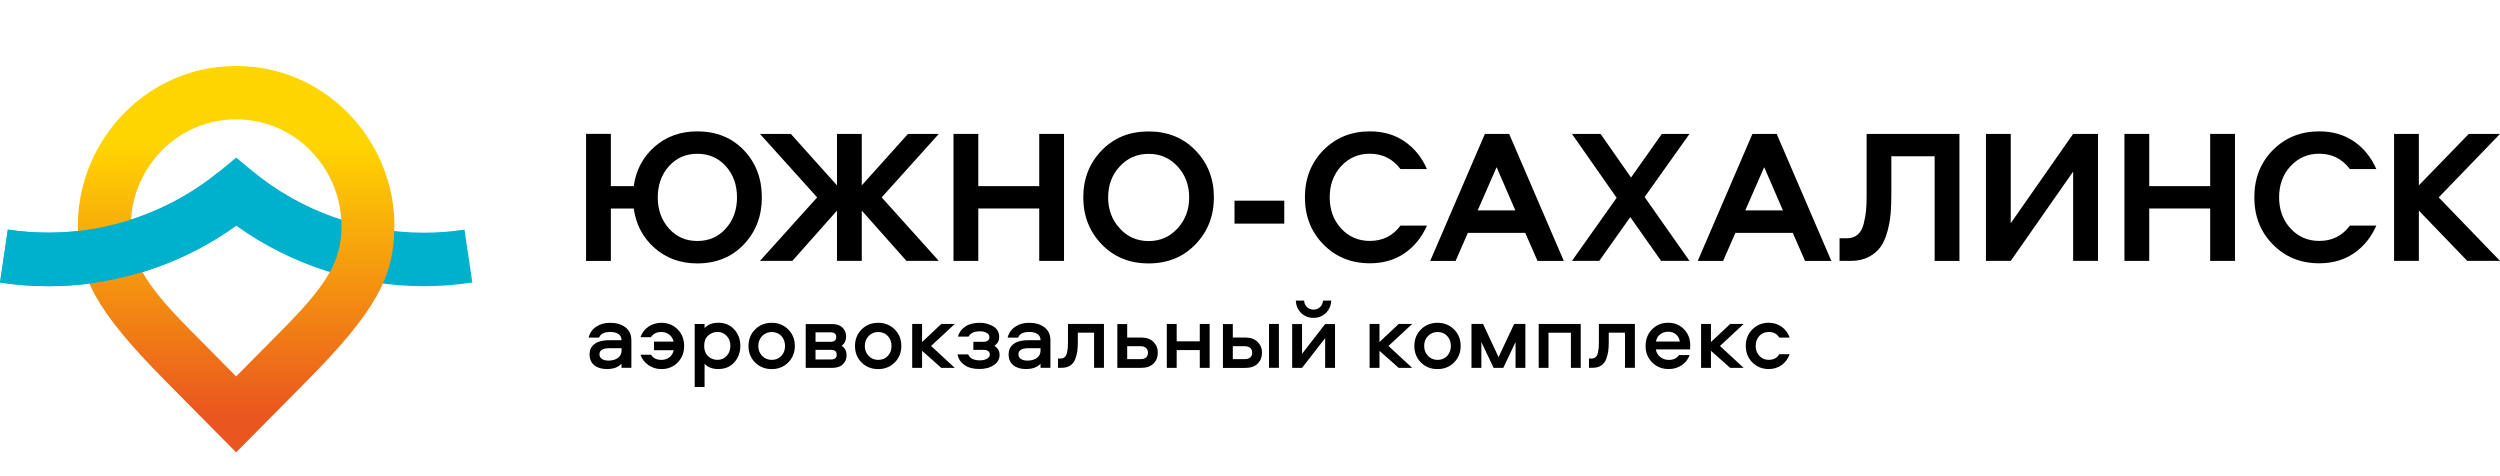 <?xml version="1.0" encoding="UTF-8"?> <svg xmlns="http://www.w3.org/2000/svg" width="210" height="40" viewBox="0 0 210 40" fill="none" class="icon"><g clip-path="url(#clip0_444_3845)"><path d="M35.599 24.04C29.953 24.04 24.423 22.246 19.84 18.958C15.256 22.246 9.727 24.04 4.08 24.04C2.72 24.04 1.35 23.937 0.004 23.73L0.662 19.288C1.793 19.461 2.939 19.545 4.08 19.545C9.298 19.545 14.393 17.716 18.44 14.394L19.84 13.24L21.239 14.394C25.282 17.716 30.382 19.545 35.599 19.545C36.735 19.545 37.886 19.456 39.017 19.288L39.676 23.73C38.33 23.937 36.955 24.04 35.599 24.04Z" fill="#00B1CE"></path><path d="M32.709 15.635C32.329 14.161 31.709 12.776 30.885 11.529C28.53 7.965 24.522 5.545 19.836 5.545C15.15 5.545 11.142 7.965 8.787 11.534C7.963 12.781 7.339 14.166 6.963 15.64C6.685 16.715 6.539 17.834 6.539 18.972C6.539 23.187 8.06 26.1 13.814 31.912C16.208 34.332 19.836 37.999 19.836 37.999C19.836 37.999 23.464 34.337 25.858 31.912C31.607 26.1 33.128 23.187 33.128 18.972C33.133 17.829 32.987 16.71 32.709 15.635ZM23.844 27.569C22.25 29.181 19.836 31.621 19.836 31.621C19.836 31.621 17.422 29.181 15.828 27.569C12 23.699 10.991 21.762 10.991 18.957C10.991 18.46 11.035 17.972 11.113 17.493C11.366 15.975 12.005 14.566 12.937 13.387C14.536 11.361 16.998 10.026 19.836 10.026C22.674 10.026 25.136 11.361 26.736 13.387C27.667 14.566 28.306 15.975 28.559 17.493C28.637 17.972 28.686 18.465 28.686 18.957C28.686 21.762 27.672 23.704 23.844 27.569Z" fill="url(#paint0_linear_444_3845)"></path><path d="M4.076 24.039C2.716 24.039 1.346 23.936 0 23.729L0.658 19.287C1.79 19.46 2.935 19.544 4.076 19.544C9.289 19.544 14.389 17.715 18.436 14.393L21.24 17.878C16.408 21.851 10.313 24.039 4.076 24.039Z" fill="#00B1CE"></path><path d="M58.573 22.126C57.164 22.126 55.969 21.697 54.989 20.834C54.009 19.972 53.424 18.868 53.234 17.517H51.313V21.919H49.23V11.247H51.313V15.634H53.234C53.424 14.284 54.009 13.179 54.989 12.322C55.969 11.464 57.164 11.035 58.573 11.035C60.172 11.035 61.474 11.563 62.484 12.617C63.488 13.672 63.995 14.993 63.995 16.576C63.995 18.153 63.493 19.469 62.484 20.529C61.474 21.594 60.172 22.126 58.573 22.126ZM58.573 20.243C59.548 20.243 60.348 19.893 60.972 19.193C61.596 18.493 61.908 17.621 61.908 16.581C61.908 15.531 61.596 14.658 60.972 13.963C60.348 13.268 59.548 12.918 58.573 12.918C57.608 12.918 56.813 13.268 56.189 13.963C55.565 14.658 55.252 15.531 55.252 16.581C55.252 17.621 55.565 18.493 56.189 19.193C56.813 19.893 57.608 20.243 58.573 20.243Z" fill="currentColor"></path><path d="M78.859 21.915H76.143L72.389 17.691V21.915H70.306V17.691L66.557 21.915H63.836L68.639 16.581L63.836 11.248H66.43L70.306 15.571V11.248H72.389V15.571L76.27 11.248H78.859L74.061 16.581L78.859 21.915Z" fill="currentColor"></path><path d="M89.378 21.915H87.296V17.513H82.176V21.915H80.094V11.248H82.176V15.635H87.296V11.248H89.378V21.915Z" fill="currentColor"></path><path d="M100.426 20.52C99.398 21.59 98.086 22.127 96.482 22.127C94.882 22.127 93.566 21.59 92.537 20.52C91.508 19.45 90.996 18.134 90.996 16.581C90.996 15.019 91.508 13.703 92.537 12.638C93.566 11.573 94.877 11.041 96.482 11.041C98.081 11.041 99.398 11.573 100.426 12.638C101.455 13.703 101.967 15.019 101.967 16.581C101.967 18.134 101.455 19.445 100.426 20.52ZM94.053 19.179C94.697 19.894 95.511 20.249 96.487 20.249C97.462 20.249 98.271 19.894 98.92 19.179C99.568 18.469 99.89 17.602 99.89 16.586C99.89 15.556 99.568 14.689 98.92 13.984C98.271 13.279 97.462 12.924 96.487 12.924C95.511 12.924 94.702 13.279 94.053 13.984C93.405 14.689 93.083 15.556 93.083 16.586C93.083 17.602 93.405 18.465 94.053 19.179Z" fill="currentColor"></path><path d="M107.878 16.857H103.699V18.784H107.878V16.857Z" fill="currentColor"></path><path d="M115.065 11.035C116.186 11.035 117.161 11.316 117.981 11.878C118.8 12.44 119.429 13.214 119.863 14.2H117.639C116.991 13.342 116.133 12.913 115.065 12.913C114.099 12.913 113.3 13.263 112.656 13.958C112.012 14.653 111.695 15.526 111.695 16.576C111.695 17.626 112.017 18.498 112.656 19.193C113.3 19.888 114.099 20.238 115.065 20.238C116.147 20.238 117.005 19.809 117.639 18.951H119.863C119.429 19.937 118.8 20.711 117.981 21.273C117.161 21.835 116.186 22.116 115.065 22.116C113.504 22.116 112.207 21.589 111.169 20.534C110.13 19.479 109.613 18.158 109.613 16.571C109.613 14.983 110.135 13.662 111.169 12.608C112.207 11.563 113.504 11.035 115.065 11.035Z" fill="currentColor"></path><path d="M126.768 11.248L131.361 21.92H129.153L128.119 19.559H123.301L122.268 21.92H120.137L124.73 11.248H126.768ZM125.715 14.043L124.125 17.676H127.29L125.715 14.043Z" fill="currentColor"></path><path d="M132.043 21.915L135.798 16.616L132.043 11.248H134.447L137.007 14.911L139.596 11.248H141.917L138.148 16.552L141.917 21.915H139.533L136.943 18.238L134.335 21.915H132.043Z" fill="currentColor"></path><path d="M149.241 11.248L153.834 21.92H151.625L150.592 19.559H145.774L144.74 21.92H142.609L147.203 11.248H149.241ZM148.192 14.043L146.603 17.676H149.767L148.192 14.043Z" fill="currentColor"></path><path d="M156.786 11.248H164.593V21.92H162.51V13.126H158.873V16.31C158.873 16.922 158.853 17.464 158.814 17.932C158.775 18.405 158.688 18.903 158.546 19.426C158.405 19.953 158.215 20.387 157.976 20.727C157.737 21.072 157.405 21.353 156.976 21.58C156.547 21.806 156.04 21.915 155.46 21.915H154.523V20.017H155.128C155.499 20.017 155.806 19.914 156.04 19.712C156.279 19.509 156.449 19.209 156.547 18.809C156.649 18.415 156.713 18.046 156.747 17.71C156.781 17.375 156.796 16.951 156.796 16.448V11.248H156.786Z" fill="currentColor"></path><path d="M176.231 21.915H174.144V14.413L168.902 21.915H166.82V11.248H168.902V18.75L174.144 11.248H176.231V21.915Z" fill="currentColor"></path><path d="M187.737 21.915H185.655V17.513H180.535V21.915H178.453V11.248H180.535V15.635H185.655V11.248H187.737V21.915Z" fill="currentColor"></path><path d="M194.815 11.035C195.936 11.035 196.911 11.316 197.731 11.878C198.55 12.44 199.179 13.214 199.613 14.2H197.389C196.741 13.342 195.883 12.913 194.815 12.913C193.849 12.913 193.05 13.263 192.406 13.958C191.762 14.653 191.445 15.526 191.445 16.576C191.445 17.626 191.767 18.498 192.406 19.193C193.05 19.888 193.849 20.238 194.815 20.238C195.897 20.238 196.755 19.809 197.389 18.951H199.613C199.179 19.937 198.55 20.711 197.731 21.273C196.911 21.835 195.936 22.116 194.815 22.116C193.254 22.116 191.957 21.589 190.919 20.534C189.88 19.479 189.363 18.158 189.363 16.571C189.363 14.983 189.885 13.662 190.919 12.608C191.957 11.563 193.254 11.035 194.815 11.035Z" fill="currentColor"></path><path d="M210 21.915H207.25L203.184 17.691V21.915H201.102V11.248H203.184V15.571L207.377 11.248H210L204.851 16.581L210 21.915Z" fill="currentColor"></path><path d="M51.241 27.115C51.782 27.115 52.216 27.243 52.543 27.5C52.869 27.756 53.035 28.116 53.035 28.579V30.896H52.206V30.556C51.928 30.852 51.523 31 50.982 31C50.534 31 50.178 30.891 49.919 30.679C49.656 30.467 49.524 30.162 49.524 29.762C49.524 29.471 49.607 29.24 49.768 29.057C49.934 28.875 50.134 28.752 50.368 28.683C50.602 28.614 50.875 28.579 51.182 28.579H52.206C52.206 28.343 52.118 28.17 51.943 28.052C51.767 27.938 51.533 27.884 51.25 27.884C50.758 27.884 50.446 28.042 50.324 28.357H49.441C49.544 27.958 49.763 27.652 50.095 27.436C50.422 27.219 50.807 27.115 51.241 27.115ZM52.211 29.447V29.25H51.182C50.631 29.25 50.353 29.422 50.353 29.762C50.353 29.93 50.422 30.058 50.558 30.152C50.695 30.245 50.88 30.29 51.119 30.29C51.441 30.29 51.704 30.216 51.909 30.063C52.109 29.915 52.211 29.708 52.211 29.447Z" fill="currentColor"></path><path d="M54.937 29.417V28.693H56.585C56.526 28.451 56.41 28.254 56.224 28.111C56.039 27.963 55.819 27.889 55.556 27.889C55.151 27.889 54.859 28.032 54.683 28.323H53.801C53.928 27.953 54.147 27.662 54.469 27.441C54.791 27.224 55.151 27.115 55.556 27.115C56.102 27.115 56.556 27.298 56.922 27.667C57.287 28.037 57.468 28.5 57.468 29.062C57.468 29.619 57.287 30.083 56.922 30.452C56.556 30.822 56.102 31.004 55.556 31.004C55.161 31.004 54.8 30.896 54.474 30.674C54.147 30.452 53.923 30.162 53.801 29.797H54.688C54.869 30.088 55.156 30.23 55.556 30.23C55.819 30.23 56.049 30.157 56.229 30.014C56.414 29.871 56.536 29.669 56.59 29.417H54.937Z" fill="currentColor"></path><path d="M59.184 32.509H58.355V27.215H59.184V27.555C59.462 27.259 59.843 27.111 60.33 27.111C60.896 27.111 61.349 27.304 61.686 27.683C62.022 28.063 62.188 28.521 62.188 29.053C62.188 29.591 62.022 30.049 61.686 30.429C61.349 30.808 60.901 31 60.33 31C59.843 31 59.458 30.853 59.184 30.557V32.509ZM59.482 28.191C59.262 28.393 59.15 28.684 59.15 29.053C59.15 29.428 59.262 29.714 59.482 29.921C59.701 30.128 59.965 30.227 60.272 30.227C60.589 30.227 60.847 30.113 61.052 29.882C61.257 29.655 61.354 29.374 61.354 29.049C61.354 28.728 61.252 28.452 61.052 28.225C60.847 27.999 60.589 27.88 60.272 27.88C59.969 27.885 59.701 27.989 59.482 28.191Z" fill="currentColor"></path><path d="M64.825 27.115C65.376 27.115 65.84 27.302 66.21 27.672C66.581 28.042 66.766 28.505 66.766 29.062C66.766 29.614 66.581 30.078 66.21 30.447C65.84 30.817 65.376 31.004 64.825 31.004C64.27 31.004 63.806 30.822 63.431 30.452C63.06 30.083 62.875 29.619 62.875 29.062C62.875 28.505 63.06 28.042 63.431 27.672C63.801 27.298 64.27 27.115 64.825 27.115ZM64.825 30.23C65.152 30.23 65.42 30.122 65.63 29.9C65.84 29.678 65.942 29.402 65.942 29.062C65.942 28.722 65.84 28.441 65.63 28.219C65.42 27.998 65.152 27.889 64.825 27.889C64.504 27.889 64.235 28.003 64.021 28.224C63.806 28.446 63.699 28.727 63.699 29.062C63.699 29.392 63.806 29.674 64.021 29.895C64.235 30.117 64.504 30.23 64.825 30.23Z" fill="currentColor"></path><path d="M70.698 29.047C70.976 29.225 71.112 29.496 71.112 29.851C71.112 30.152 71.01 30.398 70.8 30.6C70.591 30.802 70.293 30.901 69.913 30.901H67.68V27.219H69.874C70.264 27.219 70.561 27.317 70.766 27.515C70.971 27.712 71.073 27.963 71.073 28.269C71.073 28.604 70.947 28.86 70.698 29.047ZM68.504 28.712H69.762C70.084 28.712 70.245 28.579 70.245 28.308C70.245 28.047 70.084 27.914 69.762 27.914H68.504V28.712ZM68.504 30.196H69.801C70.123 30.196 70.284 30.063 70.284 29.792C70.284 29.526 70.123 29.388 69.801 29.388H68.504V30.196Z" fill="currentColor"></path><path d="M73.771 27.115C74.322 27.115 74.785 27.302 75.156 27.672C75.526 28.042 75.711 28.505 75.711 29.062C75.711 29.614 75.526 30.078 75.156 30.447C74.785 30.817 74.322 31.004 73.771 31.004C73.215 31.004 72.752 30.822 72.376 30.452C72.006 30.083 71.82 29.619 71.82 29.062C71.82 28.505 72.006 28.042 72.376 27.672C72.752 27.298 73.215 27.115 73.771 27.115ZM73.771 30.23C74.097 30.23 74.366 30.122 74.575 29.9C74.785 29.678 74.887 29.402 74.887 29.062C74.887 28.722 74.785 28.441 74.575 28.219C74.366 27.998 74.097 27.889 73.771 27.889C73.449 27.889 73.181 28.003 72.966 28.224C72.752 28.446 72.644 28.727 72.644 29.062C72.644 29.392 72.752 29.674 72.966 29.895C73.181 30.117 73.449 30.23 73.771 30.23Z" fill="currentColor"></path><path d="M76.625 27.213H77.454V28.731L79.068 27.213H80.199L78.21 29.061L80.199 30.9H79.068L77.454 29.471V30.9H76.625V27.213Z" fill="currentColor"></path><path d="M83.932 28.303C83.932 28.628 83.795 28.875 83.527 29.043C83.82 29.23 83.966 29.491 83.966 29.821C83.966 30.157 83.81 30.438 83.493 30.659C83.176 30.881 82.766 30.995 82.264 30.995C81.747 30.995 81.333 30.886 81.021 30.664C80.704 30.442 80.509 30.147 80.426 29.772H81.333C81.464 30.102 81.791 30.27 82.318 30.27C82.552 30.27 82.747 30.226 82.908 30.132C83.069 30.038 83.147 29.925 83.147 29.782C83.147 29.659 83.098 29.56 83.005 29.491C82.913 29.422 82.786 29.388 82.63 29.388H81.762V28.712H82.605C82.761 28.712 82.883 28.678 82.976 28.609C83.069 28.54 83.112 28.441 83.112 28.318C83.112 28.17 83.039 28.052 82.888 27.963C82.737 27.874 82.547 27.83 82.313 27.83C81.83 27.83 81.513 27.978 81.362 28.274H80.465C80.562 27.929 80.767 27.648 81.074 27.436C81.382 27.224 81.791 27.115 82.298 27.115C82.718 27.115 83.098 27.214 83.439 27.416C83.761 27.613 83.932 27.909 83.932 28.303Z" fill="currentColor"></path><path d="M86.44 27.115C86.981 27.115 87.415 27.243 87.742 27.5C88.069 27.756 88.234 28.116 88.234 28.579V30.896H87.405V30.556C87.127 30.852 86.723 31 86.181 31C85.733 31 85.377 30.891 85.118 30.679C84.855 30.467 84.724 30.162 84.724 29.762C84.724 29.471 84.806 29.24 84.967 29.057C85.133 28.875 85.333 28.752 85.567 28.683C85.801 28.614 86.074 28.579 86.381 28.579H87.405C87.405 28.343 87.318 28.17 87.142 28.052C86.966 27.938 86.733 27.884 86.45 27.884C85.957 27.884 85.645 28.042 85.523 28.357H84.641C84.743 27.958 84.962 27.652 85.294 27.436C85.616 27.219 86.001 27.115 86.44 27.115ZM87.405 29.447V29.25H86.376C85.826 29.25 85.548 29.422 85.548 29.762C85.548 29.93 85.616 30.058 85.752 30.152C85.889 30.245 86.074 30.29 86.313 30.29C86.635 30.29 86.898 30.216 87.103 30.063C87.303 29.915 87.405 29.708 87.405 29.447Z" fill="currentColor"></path><path d="M89.714 27.213H92.732V30.895H91.903V27.942H90.538V28.756C90.538 29.037 90.523 29.283 90.494 29.495C90.465 29.707 90.406 29.929 90.323 30.161C90.235 30.392 90.099 30.57 89.904 30.703C89.709 30.831 89.47 30.895 89.177 30.895H88.875V30.116H89.085C89.231 30.116 89.348 30.077 89.441 29.993C89.533 29.909 89.592 29.791 89.626 29.633C89.66 29.475 89.68 29.337 89.694 29.214C89.704 29.091 89.709 28.933 89.709 28.741V27.213H89.714Z" fill="currentColor"></path><path d="M94.68 28.352H95.835C96.293 28.352 96.645 28.476 96.888 28.717C97.132 28.964 97.254 29.264 97.254 29.629C97.254 29.999 97.132 30.299 96.893 30.541C96.65 30.783 96.298 30.901 95.835 30.901H93.856V27.219H94.684V28.352H94.68ZM94.68 30.166H95.811C96.006 30.166 96.152 30.122 96.264 30.028C96.371 29.935 96.43 29.802 96.43 29.629C96.43 29.457 96.376 29.323 96.264 29.225C96.152 29.126 96.001 29.082 95.816 29.082H94.684V30.166H94.68Z" fill="currentColor"></path><path d="M100.781 27.213H101.61V30.9H100.781V29.406H98.841V30.9H98.012V27.213H98.841V28.672H100.781V27.213Z" fill="currentColor"></path><path d="M103.551 28.352H104.589C105.048 28.352 105.399 28.475 105.642 28.721C105.886 28.963 106.008 29.268 106.008 29.633C106.008 30.003 105.886 30.303 105.647 30.545C105.404 30.787 105.052 30.905 104.589 30.905H102.727V27.223H103.556V28.352H103.551ZM103.551 30.166H104.565C104.755 30.166 104.906 30.121 105.018 30.027C105.126 29.939 105.184 29.801 105.184 29.628C105.184 29.456 105.13 29.323 105.018 29.224C104.906 29.13 104.755 29.081 104.57 29.081H103.556V30.166H103.551ZM106.598 27.213H107.427V30.895H106.598V27.213Z" fill="currentColor"></path><path d="M109.372 30.901H108.543V27.219H109.372V29.718L111.313 27.219H112.142V30.901H111.313V28.402L109.372 30.901ZM108.85 25.252H109.543C109.557 25.474 109.64 25.656 109.786 25.794C109.933 25.937 110.118 26.006 110.337 26.006C110.557 26.006 110.737 25.937 110.888 25.794C111.035 25.651 111.118 25.469 111.132 25.252H111.825C111.805 25.671 111.654 26.021 111.371 26.292C111.088 26.563 110.747 26.701 110.332 26.701C109.918 26.701 109.577 26.563 109.294 26.292C109.021 26.021 108.87 25.671 108.85 25.252Z" fill="currentColor"></path><path d="M115.047 27.213H115.876V28.731L117.49 27.213H118.621L116.632 29.061L118.621 30.9H117.49L115.876 29.471V30.9H115.047V27.213Z" fill="currentColor"></path><path d="M120.755 27.115C121.306 27.115 121.769 27.302 122.14 27.672C122.511 28.042 122.696 28.505 122.696 29.062C122.696 29.614 122.511 30.078 122.14 30.447C121.769 30.817 121.306 31.004 120.755 31.004C120.199 31.004 119.736 30.822 119.361 30.452C118.99 30.083 118.805 29.619 118.805 29.062C118.805 28.505 118.99 28.042 119.361 27.672C119.731 27.298 120.199 27.115 120.755 27.115ZM120.755 30.23C121.082 30.23 121.35 30.122 121.56 29.9C121.769 29.678 121.872 29.402 121.872 29.062C121.872 28.722 121.769 28.441 121.56 28.219C121.35 27.998 121.082 27.889 120.755 27.889C120.433 27.889 120.165 28.003 119.951 28.224C119.736 28.446 119.629 28.727 119.629 29.062C119.629 29.392 119.736 29.674 119.951 29.895C120.165 30.117 120.433 30.23 120.755 30.23Z" fill="currentColor"></path><path d="M124.576 27.213L125.878 29.998L127.189 27.213H128.13V30.9H127.306V28.731L126.278 30.9H125.463L124.434 28.731V30.9H123.605V27.213H124.576Z" fill="currentColor"></path><path d="M129.25 27.213H132.78V30.9H131.956V27.947H130.074V30.9H129.25V27.213Z" fill="currentColor"></path><path d="M134.311 27.213H137.33V30.895H136.501V27.942H135.135V28.756C135.135 29.037 135.121 29.283 135.092 29.495C135.062 29.707 135.004 29.929 134.921 30.161C134.833 30.392 134.697 30.57 134.501 30.703C134.306 30.831 134.068 30.895 133.775 30.895H133.473V30.116H133.682C133.829 30.116 133.946 30.077 134.038 29.993C134.131 29.909 134.189 29.791 134.224 29.633C134.258 29.475 134.277 29.337 134.292 29.214C134.302 29.091 134.306 28.933 134.306 28.741V27.213H134.311Z" fill="currentColor"></path><path d="M140.176 30.232C140.571 30.232 140.859 30.099 141.034 29.827H141.931C141.795 30.192 141.571 30.478 141.254 30.685C140.937 30.897 140.576 31 140.176 31C139.62 31 139.157 30.818 138.786 30.448C138.416 30.079 138.23 29.615 138.23 29.053C138.23 28.501 138.411 28.038 138.767 27.668C139.128 27.299 139.581 27.111 140.132 27.111C140.669 27.111 141.107 27.294 141.458 27.659C141.81 28.023 141.98 28.477 141.98 29.019C141.98 29.186 141.975 29.3 141.966 29.349H139.089C139.137 29.61 139.259 29.822 139.459 29.985C139.659 30.148 139.898 30.232 140.176 30.232ZM140.137 27.866C139.864 27.866 139.635 27.939 139.445 28.092C139.254 28.24 139.142 28.442 139.103 28.689H141.107C141.063 28.437 140.956 28.235 140.786 28.087C140.615 27.939 140.395 27.866 140.137 27.866Z" fill="currentColor"></path><path d="M142.891 27.213H143.72V28.731L145.334 27.213H146.465L144.475 29.061L146.465 30.9H145.334L143.72 29.471V30.9H142.891V27.213Z" fill="currentColor"></path><path d="M150.331 28.358H149.463C149.268 28.043 148.975 27.885 148.575 27.885C148.254 27.885 147.99 27.999 147.786 28.215C147.581 28.437 147.478 28.713 147.478 29.053C147.478 29.389 147.581 29.67 147.786 29.891C147.99 30.113 148.254 30.227 148.575 30.227C148.975 30.227 149.273 30.069 149.463 29.753H150.331C150.194 30.138 149.97 30.439 149.658 30.665C149.341 30.887 148.985 31 148.575 31C148.029 31 147.571 30.813 147.2 30.444C146.83 30.074 146.645 29.61 146.645 29.053C146.645 28.501 146.83 28.038 147.2 27.668C147.571 27.299 148.029 27.111 148.575 27.111C148.98 27.111 149.341 27.225 149.658 27.447C149.97 27.673 150.199 27.974 150.331 28.358Z" fill="currentColor"></path></g><defs><linearGradient id="paint0_linear_444_3845" x1="19.838" y1="5.545" x2="19.838" y2="37.996" gradientUnits="userSpaceOnUse"><stop stop-color="#FFD500"></stop><stop offset="0.2" stop-color="#FFD500"></stop><stop offset="0.9" stop-color="#EA561F"></stop><stop offset="1" stop-color="#EA561F"></stop></linearGradient><clipPath id="clip0_444_3845"><rect width="210" height="40" fill="white"></rect></clipPath></defs></svg> 